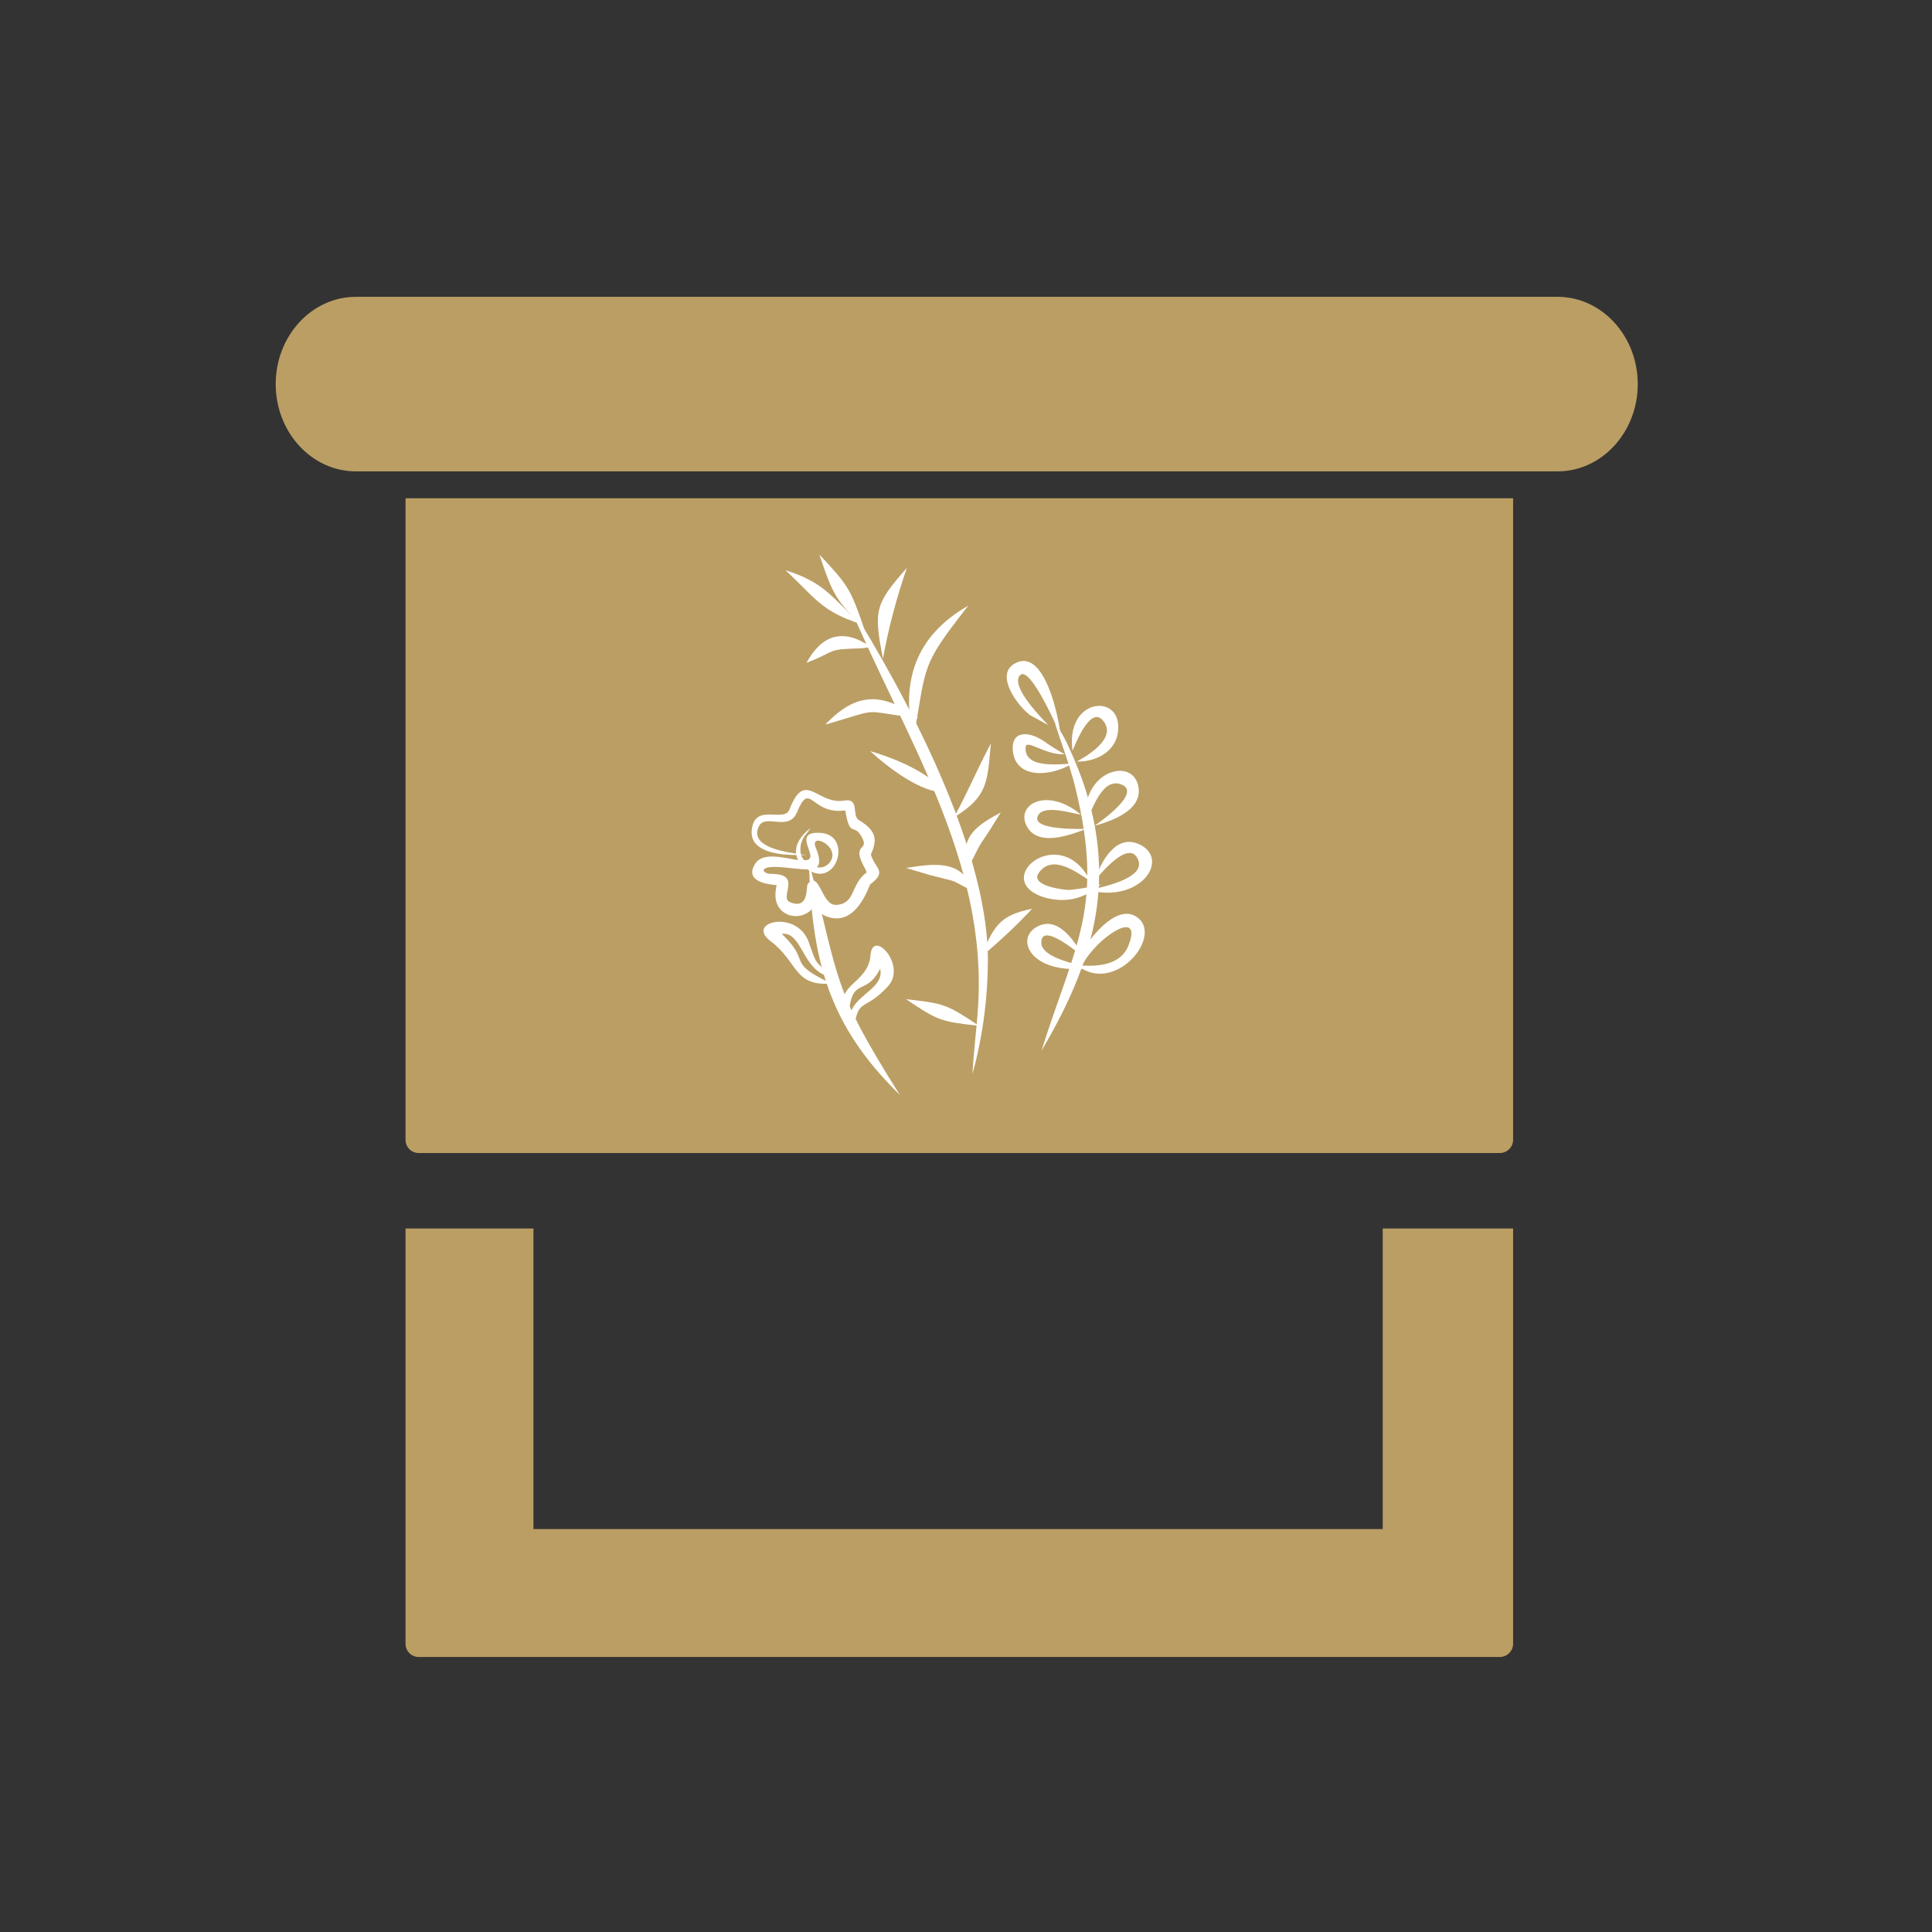 <?xml version="1.0" encoding="UTF-8"?>
<svg xmlns="http://www.w3.org/2000/svg" xmlns:xlink="http://www.w3.org/1999/xlink" width="70" zoomAndPan="magnify" viewBox="0 0 52.5 52.5" height="70" preserveAspectRatio="xMidYMid meet" version="1.0">
  <rect x="0" y="0" width="52.5" height="52.5" fill="#333333" stroke="none"/>
  <defs>
    <clipPath id="d097b70b75">
      <path d="M 23 15.059 L 25 15.059 L 25 18 L 23 18 Z M 23 15.059 " clip-rule="nonzero"></path>
    </clipPath>
    <clipPath id="9558719524">
      <path d="M 21 15.059 L 24 15.059 L 24 17 L 21 17 Z M 21 15.059 " clip-rule="nonzero"></path>
    </clipPath>
    <clipPath id="7373cd449c">
      <path d="M 22 15.059 L 24 15.059 L 24 18 L 22 18 Z M 22 15.059 " clip-rule="nonzero"></path>
    </clipPath>
    <clipPath id="0a59e604f7">
      <path d="M 21 23 L 25 23 L 25 29.918 L 21 29.918 Z M 21 23 " clip-rule="nonzero"></path>
    </clipPath>
    <clipPath id="2c34f5fa51">
      <path d="M 20.199 25 L 23 25 L 23 27 L 20.199 27 Z M 20.199 25 " clip-rule="nonzero"></path>
    </clipPath>
    <clipPath id="925625cf48">
      <path d="M 20.199 21 L 24 21 L 24 25 L 20.199 25 Z M 20.199 21 " clip-rule="nonzero"></path>
    </clipPath>
    <clipPath id="780b33fb84">
      <path d="M 23 16 L 27 16 L 27 29.918 L 23 29.918 Z M 23 16 " clip-rule="nonzero"></path>
    </clipPath>
  </defs>
  <path fill="#bb9e64" d="M 7.492 10.438 C 7.492 9.129 8.469 8.066 9.672 8.066 L 42.324 8.066 C 43.527 8.066 44.504 9.129 44.504 10.438 C 44.504 11.746 43.527 12.809 42.324 12.809 L 9.672 12.809 C 8.469 12.809 7.492 11.746 7.492 10.438 Z M 11.02 13.539 L 11.02 30.973 C 11.02 31.172 11.18 31.332 11.379 31.332 L 40.754 31.332 C 40.953 31.332 41.117 31.172 41.117 30.973 L 41.117 13.539 Z M 37.574 33.383 L 37.574 41.551 L 14.496 41.551 L 14.496 33.383 L 11.02 33.383 L 11.02 44.668 C 11.02 44.867 11.18 45.027 11.379 45.027 L 40.754 45.027 C 40.953 45.027 41.117 44.867 41.117 44.668 L 41.117 33.383 Z M 37.574 33.383 " fill-opacity="1" fill-rule="nonzero"></path>
  <path fill="#ffffff" d="M 28.301 28.551 C 29.215 25.652 30.016 24.648 29.223 21.41 C 29.066 20.773 28.859 20.262 28.664 19.645 C 28.824 19.863 28.957 20.094 29.062 20.344 C 30.457 23.367 29.938 25.797 28.301 28.551 Z M 28.301 28.551 " fill-opacity="1" fill-rule="evenodd"></path>
  <path fill="#ffffff" d="M 28.82 19.973 C 28.793 19.922 27.992 18.043 27.715 18.352 C 27.438 18.66 28.375 19.582 28.484 19.703 L 27.992 19.434 C 27.645 19.176 27.047 18.352 27.551 18.043 C 28.387 17.535 28.777 19.539 28.82 19.973 Z M 28.82 19.973 " fill-opacity="1" fill-rule="evenodd"></path>
  <path fill="#ffffff" d="M 29.137 20.75 C 28.539 21.113 27.598 21.172 27.523 20.402 C 27.469 19.824 27.996 19.863 28.418 20.176 C 28.582 20.293 28.754 20.398 28.934 20.496 C 28.41 20.527 27.895 20.078 27.871 20.297 C 27.809 20.926 28.891 20.75 29.137 20.75 Z M 29.137 20.75 " fill-opacity="1" fill-rule="evenodd"></path>
  <path fill="#ffffff" d="M 29.258 20.695 C 29.562 20.531 30.391 20.035 29.957 19.562 C 29.605 19.188 29.195 20.289 29.145 20.402 C 28.961 19.059 30.25 18.867 30.375 19.617 C 30.477 20.297 29.91 20.707 29.258 20.695 Z M 29.258 20.695 " fill-opacity="1" fill-rule="evenodd"></path>
  <path fill="#ffffff" d="M 29.523 22.523 C 29.086 22.688 28.152 23.051 27.875 22.395 C 27.641 21.836 28.477 21.387 29.379 22.141 C 29.133 22.098 28.418 21.879 28.234 22.121 C 27.879 22.59 29.52 22.523 29.523 22.523 Z M 29.523 22.523 " fill-opacity="1" fill-rule="evenodd"></path>
  <path fill="#ffffff" d="M 29.742 22.441 C 29.824 22.379 31.086 21.523 30.449 21.309 C 29.938 21.137 29.68 22.023 29.508 22.332 C 29.348 21 30.715 20.555 30.922 21.32 C 31.105 22.008 30.203 22.312 29.742 22.441 Z M 29.742 22.441 " fill-opacity="1" fill-rule="evenodd"></path>
  <path fill="#ffffff" d="M 29.734 23.949 C 29.906 23.441 30.32 22.617 30.988 22.957 C 31.801 23.375 30.965 24.555 29.586 24.188 C 29.871 24.121 31.121 23.891 30.934 23.379 C 30.695 22.734 29.828 23.84 29.734 23.949 Z M 29.734 23.949 " fill-opacity="1" fill-rule="evenodd"></path>
  <path fill="#ffffff" d="M 29.629 23.941 C 29.266 23.715 28.605 23.188 28.227 23.719 C 27.973 24.082 28.957 24.188 29.062 24.184 C 29.352 24.156 29.633 24.105 29.914 24.031 C 29.477 24.422 28.977 24.543 28.41 24.395 C 26.852 23.941 28.797 22.293 29.629 23.941 Z M 29.629 23.941 " fill-opacity="1" fill-rule="evenodd"></path>
  <path fill="#ffffff" d="M 29.453 26.02 C 29.453 26.02 28.289 25.004 28.297 25.613 C 28.297 26.039 29.289 26.199 29.598 26.305 C 28.062 26.508 27.562 25.547 28.16 25.195 C 28.754 24.84 29.234 25.625 29.453 26.02 Z M 29.453 26.02 " fill-opacity="1" fill-rule="evenodd"></path>
  <path fill="#ffffff" d="M 29.262 26.227 L 29.297 26.227 L 29.355 25.98 C 29.508 25.609 30.289 24.559 30.859 24.898 C 31.648 25.363 30.395 26.957 29.371 26.305 L 29.219 26.555 L 29.293 26.258 L 29.262 26.234 Z M 29.402 26.238 C 29.891 26.266 30.488 26.203 30.676 25.664 C 31.02 24.746 29.996 25.34 29.504 26.062 Z M 29.402 26.238 " fill-opacity="1" fill-rule="evenodd"></path>
  <path fill="#ffffff" d="M 24.621 27.152 C 25.656 27.266 25.734 27.293 26.602 27.875 C 25.562 27.762 25.484 27.734 24.621 27.152 Z M 24.621 27.152 " fill-opacity="1" fill-rule="evenodd"></path>
  <path fill="#ffffff" d="M 26.633 26.02 C 27.016 25.195 27.117 24.879 28.047 24.695 C 27.605 25.168 27.133 25.609 26.633 26.02 Z M 26.633 26.02 " fill-opacity="1" fill-rule="evenodd"></path>
  <path fill="#ffffff" d="M 26.445 24.215 C 25.703 23.855 26.199 24.02 25.262 23.777 L 24.621 23.586 C 25.348 23.473 26.156 23.332 26.445 24.215 Z M 26.445 24.215 " fill-opacity="1" fill-rule="evenodd"></path>
  <path fill="#ffffff" d="M 26.332 23.535 C 26.023 22.75 26.59 22.402 27.195 22.078 L 26.898 22.555 C 26.484 23.168 26.629 22.984 26.332 23.535 Z M 26.332 23.535 " fill-opacity="1" fill-rule="evenodd"></path>
  <path fill="#ffffff" d="M 23.645 20.41 C 24.395 20.633 25.148 20.961 25.715 21.523 C 25.055 21.586 24.098 20.824 23.645 20.41 Z M 23.645 20.41 " fill-opacity="1" fill-rule="evenodd"></path>
  <path fill="#ffffff" d="M 26.926 20.203 C 26.828 21.246 26.855 21.641 25.922 22.211 C 26.301 21.523 26.551 20.906 26.926 20.203 Z M 26.926 20.203 " fill-opacity="1" fill-rule="evenodd"></path>
  <path fill="#ffffff" d="M 22.426 19.691 C 23.273 18.797 23.98 18.809 24.957 19.512 C 23.277 19.32 24.059 19.219 22.426 19.691 Z M 22.426 19.691 " fill-opacity="1" fill-rule="evenodd"></path>
  <path fill="#ffffff" d="M 26.312 16.457 C 25.02 18.113 25.18 18.016 24.824 20.09 C 24.461 18.492 24.895 17.27 26.312 16.457 Z M 26.312 16.457 " fill-opacity="1" fill-rule="evenodd"></path>
  <g clip-path="url(#d097b70b75)">
    <path fill="#ffffff" d="M 24.645 15.43 C 24.363 16.238 24.145 17.062 23.992 17.902 C 23.746 16.59 23.758 16.434 24.645 15.43 Z M 24.645 15.43 " fill-opacity="1" fill-rule="evenodd"></path>
  </g>
  <path fill="#ffffff" d="M 21.914 18.012 C 22.348 17.223 22.93 17.07 23.676 17.586 L 23.406 17.617 C 22.406 17.645 22.785 17.676 21.914 18.012 Z M 21.914 18.012 " fill-opacity="1" fill-rule="evenodd"></path>
  <g clip-path="url(#9558719524)">
    <path fill="#ffffff" d="M 21.348 15.496 C 22.398 15.832 22.574 16.195 23.379 16.953 C 22.324 16.613 22.152 16.25 21.348 15.496 Z M 21.348 15.496 " fill-opacity="1" fill-rule="evenodd"></path>
  </g>
  <g clip-path="url(#7373cd449c)">
    <path fill="#ffffff" d="M 22.266 15.07 C 23.066 15.922 23.113 16.008 23.492 17.109 C 22.691 16.262 22.637 16.176 22.266 15.07 Z M 22.266 15.07 " fill-opacity="1" fill-rule="evenodd"></path>
  </g>
  <g clip-path="url(#0a59e604f7)">
    <path fill="#ffffff" d="M 21.98 23.418 C 22.832 26.703 22.598 26.816 24.453 29.754 C 22.504 27.852 22.059 26.086 21.98 23.418 Z M 21.98 23.418 " fill-opacity="1" fill-rule="evenodd"></path>
  </g>
  <path fill="#ffffff" d="M 23.059 27.691 C 22.527 26.723 23.59 26.805 23.656 25.949 C 23.715 25.227 24.648 26.23 24.133 26.797 C 23.496 27.504 23.305 27.082 23.207 27.98 C 22.742 27.117 24.07 26.988 23.918 26.324 L 23.902 26.352 C 23.504 27.113 23.113 26.477 23.059 27.691 Z M 23.059 27.691 " fill-opacity="1" fill-rule="evenodd"></path>
  <g clip-path="url(#2c34f5fa51)">
    <path fill="#ffffff" d="M 22.59 26.727 C 21.559 26.805 21.699 26.145 20.934 25.57 C 20.246 25.051 21.664 24.699 21.98 25.609 C 22.219 26.297 22.125 26.035 22.59 26.559 L 22.395 26.492 C 21.785 26.219 21.773 25.32 21.242 25.375 C 22.078 26.168 21.32 26.121 22.59 26.727 Z M 21.059 25.426 L 21.047 25.426 Z M 21.059 25.426 " fill-opacity="1" fill-rule="evenodd"></path>
  </g>
  <g clip-path="url(#925625cf48)">
    <path fill="#ffffff" d="M 21.906 23.234 L 21.77 23.234 C 21.789 23.289 21.816 23.336 21.855 23.375 C 22.375 23.395 21.43 22.574 22.301 22.633 C 23.176 22.691 22.742 24.164 21.941 23.625 C 21.75 23.625 21.488 23.586 21.199 23.562 C 20.586 23.52 20.707 23.746 20.953 23.746 C 21.828 23.746 21.152 24.387 21.469 24.516 C 21.996 24.73 21.895 24.098 21.949 24.023 C 22.27 23.625 22.316 24.605 22.719 24.59 C 23.262 24.559 23.098 24.043 23.551 23.707 C 23.535 23.656 23.512 23.609 23.484 23.562 C 23.141 22.926 23.594 23.117 23.445 22.801 C 23.207 22.301 23.105 22.832 22.969 22.023 C 22.02 22.148 22.027 21.188 21.656 22.074 C 21.43 22.609 20.805 22.102 20.625 22.449 C 20.367 22.961 21.164 23.129 21.633 23.195 C 21.602 22.945 21.773 22.691 22.027 22.5 L 21.926 22.641 C 21.777 22.805 21.723 22.996 21.762 23.215 Z M 21.641 23.234 C 21.09 23.234 20.258 23.121 20.453 22.422 C 20.609 21.871 21.32 22.348 21.453 21.996 C 21.879 20.891 22.203 21.883 22.941 21.754 C 23.375 21.684 23.133 22.16 23.34 22.285 C 23.809 22.57 23.852 22.809 23.664 23.223 C 23.777 23.602 24.125 23.676 23.648 24.031 C 23.617 24.055 23.273 25.23 22.449 24.898 C 22.312 24.844 22.203 24.754 22.125 24.629 C 21.793 25.105 20.992 24.922 21.078 24.215 C 21.078 24.184 21.098 24.105 21.102 24.051 C 20.922 24.039 20.199 23.973 20.523 23.469 C 20.73 23.145 21.289 23.312 21.688 23.371 C 21.668 23.328 21.648 23.285 21.641 23.238 Z M 23.664 23.215 Z M 22.195 23.566 C 22.285 23.488 22.289 23.328 22.168 23.035 C 21.977 22.574 22.922 23.035 22.52 23.469 C 22.426 23.555 22.32 23.59 22.195 23.566 Z M 22.195 23.566 " fill-opacity="1" fill-rule="evenodd"></path>
  </g>
  <g clip-path="url(#780b33fb84)">
    <path fill="#ffffff" d="M 23.039 16.359 C 24.617 18.875 26.789 22.941 26.844 25.961 C 26.852 27.055 26.715 28.129 26.426 29.184 C 26.457 28.559 26.539 27.973 26.578 27.355 C 26.836 23.316 24.539 19.957 23.039 16.359 Z M 23.039 16.359 " fill-opacity="1" fill-rule="evenodd"></path>
  </g>
</svg>
